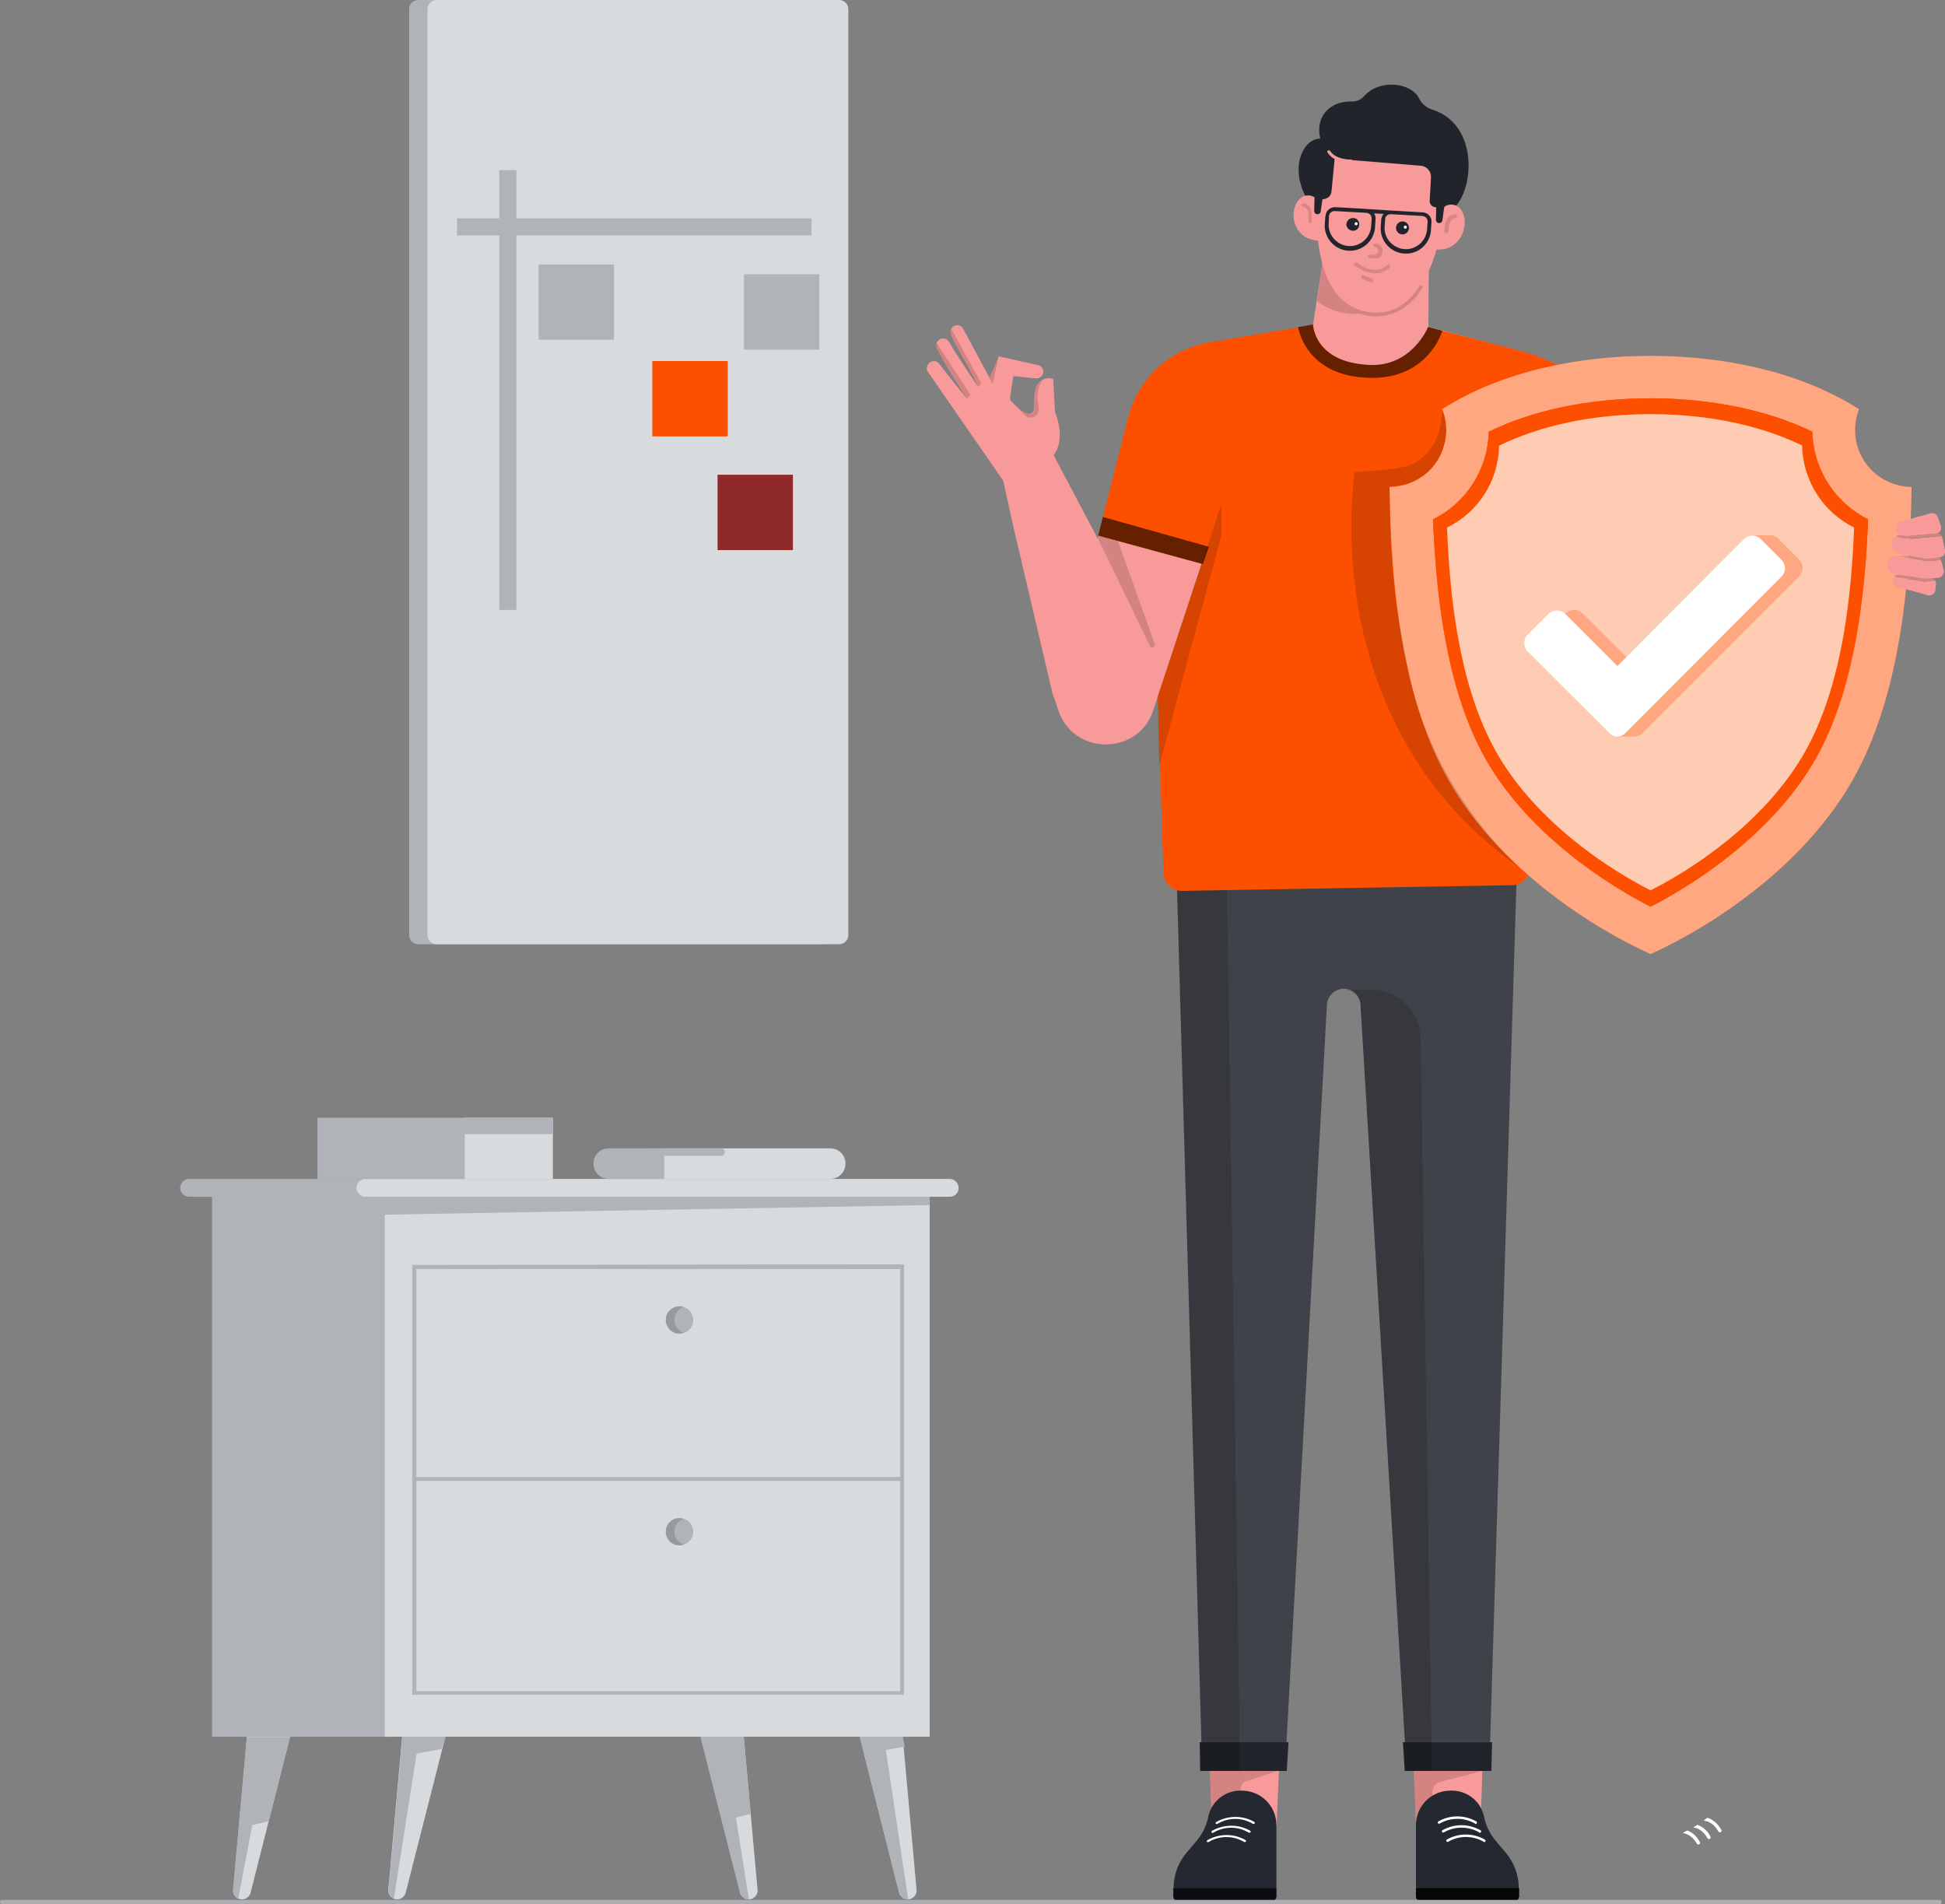 <?xml version="1.0" encoding="utf-8"?>
<!-- Generator: Adobe Illustrator 25.4.6, SVG Export Plug-In . SVG Version: 6.00 Build 0)  -->
<svg version="1.1" id="Layer_1" xmlns="http://www.w3.org/2000/svg" xmlns:xlink="http://www.w3.org/1999/xlink" x="0px" y="0px"
	 viewBox="0 0 751.1 735.2" style="enable-background:new 0 0 751.1 735.2;" xml:space="preserve">
<rect x="0" y="0" width="751.1" height="735.2" fill="#808080" stroke="none"/>
<style type="text/css">
	.st0{fill:#F99A9A;}
	.st1{opacity:0.15;enable-background:new    ;}
	.st2{fill:#21252B;}
	.st3{fill:#FFFFFF;}
	.st4{opacity:0.45;}
	.st5{opacity:0.3;enable-background:new    ;}
	.st6{fill:#3F4249;}
	.st7{fill:#242830;}
	.st8{opacity:0.5;enable-background:new    ;}
	.st9{fill:#FD4F00;}
	.st10{opacity:0.2;enable-background:new    ;}
	.st11{opacity:0.8;enable-background:new    ;}
	.st12{fill:none;stroke:#FFFFFF;stroke-width:23;stroke-linecap:round;stroke-linejoin:round;}
	.st13{fill:#B0B4B9;}
	.st14{fill:#D8DBDD;}
	.st15{fill:#90292A;}
	.st16{opacity:0.5;fill:#FFFFFF;enable-background:new    ;}
	.st17{opacity:0.7;fill:#FFFFFF;enable-background:new    ;}
	.st18{fill:#FFD16E;}
	.st19{opacity:0.6;enable-background:new    ;}
	.st20{fill:#ABAFB4;}
</style>
<g id="Layer_2_00000084516620364698608760000011336681220141119365_">
	<g id="Layer_1-2">
		<path class="st0" d="M445.7,273.2l25-75.9l-42-6.3l-22.2,76.5l2,6.2C414.2,292.3,440.5,291.9,445.7,273.2z"/>
		<path class="st0" d="M387.4,185.6l-29.2-42.2c-0.6-1.2-0.2-2.6,0.8-3.3l0.1-0.1c1-0.9,2.6-0.7,3.5,0.3c0.1,0.1,0.2,0.3,0.3,0.4
			c3,4.1,10.5,13.2,10.5,13.2s-9.2-14.2-11.6-19.4c-0.5-1.1-0.2-2.4,0.7-3.2l0,0c1.1-0.9,2.8-0.8,3.7,0.3c0.1,0.1,0.2,0.2,0.3,0.4
			c3.3,5.8,11.2,17.3,11.2,17.3c-5.4-10.9-9.5-17.1-10.6-20.2c-0.5-1.4,0.3-2.9,1.7-3.4c1.2-0.4,2.5,0.1,3.1,1.2l10.2,18.9l3.6-8.2
			L401,141c1.4,0.4,2.2,1.8,1.8,3.2c-0.3,1.2-1.5,2-2.7,1.9l-8.8-0.9l-1.2,7.9c-0.1,0.6,0,1.2,0.3,1.7c0,0,4.2,4.7,7,5
			c1.5,0,2-1.2,2-2.7v-1.6c-0.2-11.9,7.3-9.2,7.3-9.2l0.7,12.8c0,0,4.5,10-0.5,16.7l37,70c5.8,11,1.6,24.6-9.4,30.4
			c-6.8,3.6-15,3.5-21.7-0.3c-3.3-1.9-5.7-5.1-6.5-8.8l-14.8-63L387.4,185.6z"/>
		<path class="st1" d="M383.4,148.3l-1.4-2.4l3.6-8.2L383.4,148.3z"/>
		<path class="st1" d="M379,148.1l-1.3,1.3l-10.4-19.5c-0.5-0.8-0.6-1.8-0.2-2.7l0.2-0.4L379,148.1z"/>
		<path class="st1" d="M373.4,153.9c0,0-9.3-14.6-11.8-19.8c-0.2-0.6-0.1-1.1,0.1-1.7l13.1,20.1L373.4,153.9z"/>
		<path class="st1" d="M402.9,146.6c-0.9,0.5-1.7,1.2-2.1,2.2c-2,3.6-0.6,9-1.7,10.4s-2.9,0.2-3.5-0.1c-1.4-0.9-2.8-2-4-3.2l4,4.3
			c1.2,1.3,3.3,1.4,4.6,0.2c0.3-0.3,0.5-0.5,0.7-0.9l0,0c0.6-1.2-0.4-5.1-0.3-6.1S400.7,148.9,402.9,146.6z"/>
		<path class="st1" d="M444,249.3l-20.2-41.8l3.4-11.3l18.7,52.4c0.2,0.6,0,1.2-0.6,1.4S444.1,249.9,444,249.3L444,249.3z"/>
		<path class="st0" d="M720.1,291.4L627.2,262c-3.9-1.3-7.2-4-9.4-7.5l-27.2-44.8l39.9-14.4l21.3,46.7l72.5,34.8"/>
		<path class="st1" d="M709.8,293.7l2.4-5.7c-14.8-5.2-60.5-26.4-78-33.4c-4.8-1.9-8.8-5.4-11.3-9.9l-21.9-38.2l-7.5,7.7l22.4,37.9
			c2.7,4.5,7,8,12,9.7L709.8,293.7z"/>
		<path class="st0" d="M551.9,86.2l-0.3,39.3c0,1-0.3,1.9-0.9,2.7l0.6,1.5c-9.5,14.2-30.1,16.1-43.3,5.3c-1.3-1.1-2-2.9-1.7-4.6
			l7.2-47.3L551.9,86.2z"/>
		<path class="st0" d="M509.3,66.8c0,0-7.8,51.7,20.7,53.8c27.8,2.1,28.7-50.2,28.7-50.2l0.8-15l-35.8-6.3l-9.1,4.7L509.3,66.8z"/>
		<path class="st1" d="M508.6,116.3l2.1-14.2c2.6,9.2,7.9,16.8,17.3,18.3h-0.1l2,0.3c7.4,0.6,13.6-2.9,18.3-10.2
			c0.2-0.3,0.6-0.4,0.9-0.2c0.3,0.2,0.4,0.6,0.2,0.9c-5,7.8-11.5,11.4-19.5,10.9c-1.7-0.1-3.3-0.5-4.9-1
			C519.1,121.6,513.2,119.9,508.6,116.3z"/>
		<path class="st2" d="M516,55.2c0,0-9.1-6-13.4,4.3c-3.6,8.7,2.5,18.1,2.5,18.1l5.2-0.6c2.2-0.1,3.7-1.1,3.9-3.2L516,55.2z"/>
		<path class="st2" d="M509.5,49c-0.8,9.8,7.6,12.4,11.1,12.7l28.1,2.3c2.3,0.2,4,2.2,3.9,4.5l-0.5,9c-0.1,1.2,0.8,2.3,2,2.5
			l1.7,0.2l1.9,2.4c11.1-2.7,15.6-34-4.7-40.3c-2.2-0.7-4-2.3-5-4.3c-3-6.1-15.1-7.7-21.2-0.9c-1.2,1.4-3,2.2-4.9,2.1
			C514.7,39,509.9,43.5,509.5,49z"/>
		<path class="st0" d="M555.8,83.2c0.2-2.6,2.5-4.4,5-4.2c0.9,0.1,1.8,0.4,2.5,1l0.1,0.1c4.9,4.2,1.7,17.3-9,16.2L555.8,83.2z"/>
		<path class="st0" d="M502.7,76.2l0.1-0.1c2.2-1.3,5-0.6,6.3,1.6c0.5,0.8,0.7,1.7,0.7,2.6l-0.6,12.6
			C498.4,92.5,497.3,79.7,502.7,76.2z"/>
		<path class="st2" d="M554.5,84.8c0,0.7,0.5,1.3,1.1,1.3c0.7,0.1,1.3-0.3,1.4-1l1.2-8.5l-3.5,0.1L554.5,84.8z"/>
		<path class="st2" d="M507.5,81.4c0,0.7,0.5,1.3,1.1,1.3c0.6,0.1,1.3-0.3,1.4-0.9l1.2-8.5l-3.5,0.1L507.5,81.4z"/>
		<path class="st0" d="M520.4,62.9c0.5,0.1,1,0.1,1.4,0c0.3,0,0.6-0.3,0.6-0.7c0-0.3-0.3-0.6-0.7-0.6l0,0c-0.1,0-5.7,0.3-8.1-3.4
			c-0.3-0.2-0.6-0.2-0.9,0c-0.2,0.2-0.2,0.4-0.1,0.6C514.7,62,518.4,62.8,520.4,62.9z"/>
		<path class="st2" d="M541.6,90.5c1.4,0,2.5-1.1,2.5-2.5c0-1.4-1.1-2.5-2.5-2.5c-1.4,0-2.5,1.1-2.5,2.5c0,0,0,0,0,0
			C539.1,89.4,540.2,90.5,541.6,90.5z"/>
		<path class="st3" d="M542.7,88.3c0.3,0,0.6-0.3,0.6-0.6c0-0.3-0.3-0.6-0.6-0.6c0,0,0,0,0,0c-0.3,0-0.6,0.3-0.6,0.6
			C542.1,88.1,542.4,88.3,542.7,88.3C542.7,88.3,542.7,88.3,542.7,88.3z"/>
		<path class="st2" d="M522.5,89.1c1.4,0,2.5-1.1,2.4-2.5c0-1.4-1.1-2.5-2.5-2.4c-1.4,0-2.4,1.1-2.5,2.5
			C520,88,521.1,89.1,522.5,89.1C522.5,89.1,522.5,89.1,522.5,89.1z"/>
		<path class="st3" d="M523.7,87c0.3,0,0.6-0.3,0.6-0.6v0c0-0.3-0.3-0.6-0.6-0.6s-0.6,0.3-0.6,0.6C523.1,86.7,523.3,87,523.7,87
			C523.6,87,523.6,87,523.7,87z"/>
		<g class="st4">
			<path class="st5" d="M530.8,99.8l-2-0.2c-0.4-0.1-0.7-0.4-0.6-0.8c0.1-0.3,0.3-0.6,0.7-0.6l2,0.2c0.8-0.1,1.4-0.9,1.3-1.7
				c-0.1-0.6-0.5-1.1-1.1-1.3c-0.4,0-0.7-0.3-0.7-0.7c0-0.4,0.3-0.7,0.7-0.7c0,0,0.1,0,0.1,0c1.6,0.1,2.8,1.4,2.7,3c0,0,0,0,0,0.1
				c0,1.5-1.2,2.8-2.7,2.8C531,99.8,530.9,99.8,530.8,99.8z"/>
		</g>
		<path class="st2" d="M511.8,83.6l-0.2,2.8c-0.4,5.3,3.6,10,9,10.4c5.3,0.4,10-3.6,10.4-9c0-0.1,0-0.3,0-0.4l0.2-2.8
			c0.1-0.8-0.1-1.5-0.6-2.2l3.7,0.2c-0.5,0.6-0.8,1.3-0.9,2.1l-0.2,2.8c-0.4,5.3,3.6,10,9,10.4s10-3.6,10.4-9c0-0.1,0-0.3,0-0.4
			l0.2-2.8c0.1-1.9-1.4-3.6-3.3-3.7l-12.1-0.7h-0.1l-9.4-0.6l-1.4-0.1l-10.8-0.6c-2-0.1-3.7,1.4-3.8,3.3
			C511.8,83.5,511.8,83.5,511.8,83.6z M537.1,82.7L537.1,82.7l12.2,0.7c1.2,0.1,2.1,1.1,2,2.3l-0.2,2.8c-0.3,4.5-4.2,8-8.7,7.7
			c-4.5-0.3-8-4.2-7.7-8.7l0.2-2.8c0-1.1,0.9-2,2-2C537,82.7,537,82.7,537.1,82.7z M513.2,83.5c0.1-1.2,1.1-2.1,2.3-2l10.8,0.6
			l1.4,0.1c1.2,0.1,2.1,1.1,2,2.3l-0.2,2.8c-0.3,4.5-4.2,8-8.7,7.7c-4.5-0.3-8-4.2-7.7-8.7L513.2,83.5z"/>
		<g class="st4">
			<path class="st5" d="M558.5,90.1c0.4,0,0.7-0.3,0.8-0.7l0.2-1.5c0-1.2,0.5-2.4,1.3-3.3c0.3-0.3,0.7-0.4,1.1-0.4
				c0.4,0.1,0.8-0.2,0.8-0.6c0.1-0.4-0.2-0.7-0.6-0.8c-0.8-0.1-1.6,0.1-2.3,0.6c-1.2,1.1-1.9,2.7-1.9,4.3l-0.2,1.5
				C557.8,89.5,558.1,89.9,558.5,90.1z"/>
		</g>
		<g class="st4">
			<path class="st5" d="M506,86.2c-0.4,0-0.7-0.4-0.7-0.8v-1.5c0.2-1.2-0.1-2.5-0.9-3.4c-0.3-0.4-0.7-0.6-1.1-0.6
				c-0.4,0-0.7-0.3-0.7-0.7c0-0.3,0.3-0.6,0.6-0.7c0.8,0,1.6,0.4,2.1,0.9c1,1,1.3,2.5,1.2,4.6v1.5C506.8,85.9,506.5,86.2,506,86.2z"
				/>
		</g>
		<g class="st4">
			<path class="st5" d="M526.1,107.7C526.1,107.7,526.2,107.8,526.1,107.7l3.2,1.3c0.4,0.1,0.8,0,1-0.4c0.2-0.4,0-0.8-0.4-1
				c0,0,0,0-0.1,0l-3.1-1.3c-0.4-0.2-0.8,0-1,0.3c0,0,0,0,0,0C525.7,107.1,525.8,107.6,526.1,107.7z"/>
		</g>
		<g class="st4">
			<path class="st5" d="M525.9,104.2c5.6,2.8,9.3,0.5,10.7-0.8c0.3-0.3,0.3-0.7,0-1c-0.3-0.3-0.7-0.3-1,0c-1.4,1.3-5.4,3.7-11.7-1
				c-0.3-0.2-0.8-0.1-1,0.3c-0.2,0.3-0.1,0.7,0.1,0.9C524,103.1,524.9,103.7,525.9,104.2z"/>
		</g>
		<path class="st6" d="M585.7,337.9l-10.6,345.9h-31.9l-17.8-295.6c0-3.6-3-6.5-6.5-6.4c-3.6,0-6.5,3-6.5,6.5l-16.2,295.5h-31.9
			l-9.8-342.3L585.7,337.9z"/>
		<path class="st0" d="M571.8,703.8l0.9-27.8h-27.1l1.2,28.7L571.8,703.8z"/>
		<path class="st1" d="M545.9,683.8l0.9,20.9l6.5-0.2l-0.2-12.3c0-2,1.3-3.7,3.2-4.2l16.2-4.2L545.9,683.8z"/>
		<path class="st0" d="M467.9,703.8L467,676h27.2l-1.2,28.7L467.9,703.8z"/>
		<path class="st7" d="M546.8,729v-24.3c0-7.4,6-13.3,13.3-13.3h0.6c6,0,11.2,4.2,12.4,10.1c0.7,3.5,2.3,6.7,4.6,9.4l3.8,4.5
			c3.2,3.8,5,8.6,5,13.6L546.8,729z"/>
		<path class="st3" d="M569.8,704.3c0.2,0,0.4-0.1,0.5-0.3c0.1-0.3,0.1-0.6-0.2-0.7c-4.6-2.6-10.1-2.6-14.7,0
			c-0.2,0.2-0.3,0.5-0.1,0.7s0.5,0.3,0.7,0.1c4.2-2.4,9.4-2.4,13.6,0C569.6,704.3,569.7,704.3,569.8,704.3z"/>
		<path class="st3" d="M571.4,707.7c0.2,0,0.4-0.1,0.5-0.3c0.1-0.3,0.1-0.6-0.2-0.7c-4.6-2.6-10.1-2.6-14.7,0
			c-0.2,0.2-0.3,0.5-0.1,0.7s0.5,0.3,0.7,0.1c4.2-2.4,9.4-2.4,13.6,0C571.2,707.7,571.3,707.7,571.4,707.7z"/>
		<path class="st3" d="M573.1,711.3c0.2,0,0.4-0.1,0.5-0.3c0.1-0.3,0.1-0.6-0.2-0.7c-4.6-2.6-10.1-2.6-14.7,0
			c-0.2,0.2-0.3,0.5-0.1,0.7s0.5,0.3,0.7,0.1c4.2-2.4,9.4-2.4,13.6,0C573,711.3,573.1,711.3,573.1,711.3z"/>
		<path class="st8" d="M584.8,734h-36.3c-0.9,0-1.7-0.8-1.7-1.7c0,0,0,0,0,0V729h39.8v3.2C586.6,733.2,585.8,734,584.8,734
			C584.9,734,584.9,734,584.8,734z"/>
		<path class="st9" d="M575.8,683.8l0.3-11.1h-34.3l0.7,11.1H575.8z"/>
		<path class="st2" d="M541.8,672.7l0.7,11.1h33.4l0.3-11.1H541.8z"/>
		<path class="st1" d="M518.9,382.1c3.4,0,6.3,2.7,6.5,6.1l17.2,284.5h10.2L548.6,401c-0.2-10.5-8.7-18.9-19.2-18.9L518.9,382.1z"/>
		<path class="st10" d="M542.4,683.8l-0.7-11.1h11l0.2,11.1H542.4z"/>
		<path class="st1" d="M467.3,683.8l0.6,20l11.4,0.4l-0.2-13.5c0-1.3,0.8-2.4,2-2.9l12.8-4.1L467.3,683.8L467.3,683.8z"/>
		<path class="st1" d="M454.5,344l9.7,339.8h3L467,676h11.8l-5-333.1L454.5,344z"/>
		<path class="st7" d="M492.9,729v-24.3c0-7.4-6-13.3-13.4-13.3H479c-6,0-11.2,4.2-12.4,10.1c-0.7,3.5-2.3,6.7-4.6,9.4l-3.8,4.5
			c-3.2,3.8-5,8.6-5,13.7H492.9z"/>
		<path class="st3" d="M469.9,704.3c0.1,0,0.2,0,0.3-0.1c4.2-2.5,9.4-2.5,13.6,0c0.2,0.1,0.5,0.1,0.7-0.1c0.1-0.2,0.1-0.5-0.1-0.6
			c-4.5-2.6-10.1-2.6-14.7,0c-0.3,0.1-0.3,0.5-0.2,0.7C469.6,704.2,469.7,704.3,469.9,704.3z"/>
		<path class="st3" d="M468.3,707.7c0.1,0,0.2,0,0.3-0.1c4.2-2.5,9.4-2.5,13.6,0c0.2,0.1,0.5,0.1,0.7-0.1c0.1-0.2,0.1-0.5-0.1-0.6
			c-4.5-2.6-10.1-2.6-14.7,0c-0.3,0.1-0.3,0.5-0.2,0.7S468.1,707.7,468.3,707.7z"/>
		<path class="st3" d="M466.5,711.3c0.1,0,0.2,0,0.3-0.1c4.2-2.5,9.4-2.5,13.6,0c0.2,0.1,0.5,0.1,0.7-0.1c0.1-0.2,0.1-0.5-0.1-0.6
			c-4.5-2.6-10.1-2.6-14.7,0c-0.3,0.1-0.3,0.5-0.2,0.7C466.2,711.3,466.4,711.3,466.5,711.3z"/>
		<path class="st6" d="M454.9,734h36.3c0.9,0,1.7-0.8,1.7-1.7c0,0,0,0,0,0V729h-39.8v3.2C453.1,733.2,453.9,734,454.9,734z"/>
		<path class="st8" d="M584.8,734h-36.3c-0.9,0-1.7-0.8-1.7-1.7c0,0,0,0,0,0V729h39.8v3.2C586.6,733.2,585.8,734,584.8,734
			C584.9,734,584.9,734,584.8,734z"/>
		<path class="st11" d="M584.8,734h-36.3c-0.9,0-1.7-0.8-1.7-1.7c0,0,0,0,0,0V729h39.8v3.2C586.6,733.2,585.8,734,584.8,734
			C584.9,734,584.9,734,584.8,734z"/>
		<path class="st11" d="M454.9,734h36.3c0.9,0,1.7-0.8,1.7-1.7c0,0,0,0,0,0V729h-39.8v3.2C453.1,733.2,453.9,734,454.9,734z"/>
		<path class="st2" d="M497.6,672.7l-0.7,11.1h-33.4l-0.2-11.1H497.6z"/>
		<path class="st10" d="M478.8,672.7v11.1h-15.3l-0.2-11.1H478.8z"/>
		<path class="st3" d="M551.5,126.2l28.8,7.7c0.7,0.1,1.3,0.3,1.9,0.5c15.2,4.3,27.7,15.1,34.1,29.5l14.2,31.4l-36.8,18.8
			l-10.5-14.9"/>
		<path class="st9" d="M447.1,269l2.2,68c0.1,3.8,3.1,6.8,6.8,7l127.2-2.2c3.9,0.2,7.2-2.7,7.5-6.5l-5-140.4l39.9,6.9l19.9-31.6
			l-31.9-22.3c-8.3-5.8-17.7-10.1-27.5-12.7l-34.6-8.9c0,0-6.2,15.4-22.6,14.7c-21.5-0.9-21.9-15.6-21.9-15.6l-40.1,6.8
			c-15.5,2.6-27.9,14.3-31.5,29.6l-11.4,45l40.4,11l7.2-23.3L447.1,269z"/>
		<path class="st10" d="M593.4,214.3l-10.1-15l0.8-19.9l18.5,30.2L593.4,214.3z"/>
		<path class="st12" d="M576.1,242.1l22.5,34.1l80.6-64.9"/>
		<path class="st13" d="M141.3,462.1H73.1c-1.9,0-3.5-1.5-3.5-3.4c0-1.9,1.5-3.5,3.4-3.5c0,0,0,0,0,0h68.2L141.3,462.1z"/>
		<path class="st13" d="M150.7,458.8H81.9v211.8h68.8L150.7,458.8z"/>
		<path class="st14" d="M359,458.8H148.6v211.8H359V458.8z"/>
		<path class="st13" d="M159.2,488.4l189.9-0.2v166.2H159.2V488.4z M347.6,490H160.8v163h186.8V490z"/>
		<path class="st14" d="M366.8,462.1H141.2c-1.9,0-3.5-1.5-3.5-3.4c0-1.9,1.5-3.5,3.4-3.5c0,0,0,0,0,0h225.6c1.9,0,3.4,1.5,3.5,3.4
			c0,0,0,0,0,0.1C370.2,460.6,368.7,462.1,366.8,462.1z"/>
		<path class="st13" d="M349.1,570.3H159.2v1.5h189.9V570.3z"/>
		<path class="st13" d="M262.4,515c2.9,0,5.3-2.4,5.3-5.3c0-2.9-2.4-5.3-5.3-5.3c-2.9,0-5.3,2.4-5.3,5.3l0,0
			C257.1,512.6,259.4,515,262.4,515C262.4,515,262.4,515,262.4,515z"/>
		<path class="st1" d="M260.4,509.7c0-2.3,1.4-4.3,3.6-5c-0.6-0.2-1.1-0.3-1.7-0.3c-2.9,0-5.3,2.4-5.2,5.3s2.4,5.3,5.3,5.2
			c0.6,0,1.1-0.1,1.7-0.3C261.9,513.9,260.4,511.9,260.4,509.7z"/>
		<path class="st13" d="M262.4,596.7c2.9,0,5.3-2.4,5.3-5.3c0-2.9-2.4-5.3-5.3-5.3c-2.9,0-5.3,2.4-5.3,5.3
			C257.1,594.4,259.4,596.7,262.4,596.7C262.4,596.7,262.4,596.7,262.4,596.7z"/>
		<path class="st1" d="M260.4,591.5c0-2.3,1.4-4.3,3.6-5c-0.6-0.2-1.1-0.3-1.7-0.3c-2.9,0-5.3,2.4-5.2,5.3s2.4,5.3,5.3,5.2
			c0.6,0,1.1-0.1,1.7-0.3C261.9,595.7,260.4,593.7,260.4,591.5z"/>
		<path class="st13" d="M137.7,469.2l10.9-7.1H359v3.2L137.7,469.2z"/>
		<path class="st14" d="M95.4,670.6l-5.3,58.6c-0.4,1.9,0.8,3.7,2.6,4.1c1.7,0.4,3.4-0.6,4-2.2l15.3-60.5H95.4z"/>
		<path class="st13" d="M97.4,704.7l6.4-1.5l8.2-32.5H95.3l-5.3,58.6c-0.3,1.6,0.5,3.2,2,3.9L97.4,704.7z"/>
		<path class="st14" d="M155.3,670.6l-5.3,58.6c-0.4,1.9,0.8,3.7,2.6,4.1c1.7,0.4,3.4-0.6,4-2.2l15.4-60.5H155.3z"/>
		<path class="st13" d="M160.9,677.1l9.6-1.8l1.6-4.7h-16.7l-5.3,58.6c-0.3,1.6,0.5,3.2,2,3.9L160.9,677.1z"/>
		<path class="st14" d="M287.2,670.6l5.3,58.6c0.4,1.9-0.8,3.7-2.6,4.1c-1.7,0.4-3.4-0.6-4-2.2l-15.3-60.5H287.2z"/>
		<path class="st13" d="M284.2,701.8l5.7-1.4l-2.7-29.8h-16.7l15.3,60.5c0.5,1.4,1.8,2.3,3.2,2.3h0.2L284.2,701.8z"/>
		<path class="st14" d="M348.6,670.6l5.3,58.6c0.4,1.9-0.8,3.7-2.6,4.1c-1.7,0.4-3.4-0.6-4-2.2L332,670.6H348.6z"/>
		<path class="st13" d="M342.1,675.7l7.3-1.3l-0.8-3.8H332l15.3,60.5c0.5,1.4,1.8,2.3,3.2,2.3h0.2L342.1,675.7z"/>
		<path class="st14" d="M213.5,431.6h-34.1v23.6h34.1V431.6z"/>
		<path class="st13" d="M213.5,431.6h-90.9v23.6h56.8v-17.3h34.1V431.6z"/>
		<path class="st13" d="M256.4,455.2h-21.3c-3.3,0-5.9-2.6-5.9-5.9c0-3.3,2.6-5.9,5.9-5.9h21.3L256.4,455.2L256.4,455.2z"/>
		<path class="st14" d="M320.6,455.2h-64.2v-11.8h64.2c3.3,0,5.9,2.6,5.9,5.9C326.5,452.6,323.9,455.2,320.6,455.2z"/>
		<path class="st13" d="M278.5,446.3h-28.9v-2.9h28.9c0.8,0,1.4,0.6,1.4,1.4S279.3,446.3,278.5,446.3z"/>
		<path class="st13" d="M161.5,0H317c1.9,0,3.5,1.6,3.5,3.5l0,0v357.6c0,1.9-1.6,3.5-3.5,3.5H161.5c-1.9,0-3.5-1.6-3.5-3.5V3.5
			C158,1.6,159.6,0,161.5,0z"/>
		<path class="st14" d="M168.6,0h155.5c1.9,0,3.5,1.6,3.5,3.5l0,0v357.6c0,1.9-1.6,3.5-3.5,3.5H168.6c-1.9,0-3.5-1.6-3.5-3.5V3.5
			C165.1,1.6,166.7,0,168.6,0C168.6,0,168.6,0,168.6,0z"/>
		<path class="st13" d="M199.4,65.7h-6.6v169.8h6.6V65.7z"/>
		<path class="st13" d="M313.4,90.9v-6.6H176.5v6.6H313.4z"/>
		<path class="st13" d="M237.1,102.1h-29.1v29.1h29.1V102.1z"/>
		<path class="st9" d="M281,139.4h-29.1v29.1H281V139.4z"/>
		<path class="st13" d="M316.4,105.9h-29.1V135h29.1V105.9z"/>
		<path class="st15" d="M306.2,183.3h-29.1v29.1h29.1V183.3z"/>
		<path class="st9" d="M716.4,166c0-2.7,0.5-5.5,1.5-8c-23.2-14.8-53-20.6-80.5-20.6s-57.3,5.8-80.5,20.6c4.5,11.2-1,24-12.3,28.5
			c-2.6,1-5.3,1.5-8,1.5c0.5,35.4,4,77.6,21,110c18.4,35,55.1,59.2,79.8,70.4c24.7-11.2,61.4-35.4,79.8-70.4
			c17-32.4,20.5-74.6,21-110C726.1,187.9,716.3,178.1,716.4,166z"/>
		<path class="st16" d="M716.4,166c0-2.7,0.5-5.5,1.5-8c-23.2-14.8-53-20.6-80.5-20.6s-57.3,5.8-80.5,20.6c4.5,11.2-1,24-12.3,28.5
			c-2.6,1-5.3,1.5-8,1.5c0.5,35.4,4,77.6,21,110c18.4,35,55.1,59.2,79.8,70.4c24.7-11.2,61.4-35.4,79.8-70.4
			c17-32.4,20.5-74.6,21-110C726.1,187.9,716.3,178.1,716.4,166z"/>
		<path class="st9" d="M637.4,350.1c-23.4-12-51.1-32.9-65.2-59.8c-14-26.6-17.7-61.9-18.8-89.8c12.9-6.3,21.2-19.4,21.5-33.8
			c17.2-8.4,38.9-12.9,62.5-12.9s45.3,4.6,62.5,12.9c0.3,14.4,8.6,27.4,21.5,33.8c-1.1,28-4.8,63.2-18.8,89.8
			C688.5,317.1,660.8,338.1,637.4,350.1z"/>
		<path class="st9" d="M637.4,350.1c-23.4-12-51.1-32.9-65.2-59.8c-14-26.6-17.7-61.9-18.8-89.8c12.9-6.3,21.2-19.4,21.5-33.8
			c17.2-8.4,38.9-12.9,62.5-12.9s45.3,4.6,62.5,12.9c0.3,14.4,8.6,27.4,21.5,33.8c-1.1,28-4.8,63.2-18.8,89.8
			C688.5,317.1,660.8,338.1,637.4,350.1z"/>
		<path class="st17" d="M637.4,343.8c-21.9-11.2-47.8-30.8-61-56c-13.1-24.9-16.6-57.9-17.6-84.1c12.1-5.9,19.9-18.1,20.1-31.6
			c16.1-7.9,36.4-12.2,58.5-12.2s42.4,4.3,58.5,12.1c0.3,13.5,8,25.7,20.1,31.7c-1,26.2-4.5,59.2-17.6,84.1
			C685.2,313,659.4,332.6,637.4,343.8z"/>
		<path class="st9" d="M694.8,216.2l-8.3-8.3c-0.9-0.8-2-1.2-3.2-1.2h-6.8l1.2,3.8l-46.4,46.6l-20.3-20.3c-1.8-1.6-4.5-1.6-6.2,0
			l-8.3,8.3c-1.6,1.8-1.6,4.5,0,6.2l29.7,29.7l-1.7,3.3h6.6c1.2,0,2.4-0.5,3.2-1.4l60.5-60.5C696.4,220.7,696.4,218,694.8,216.2z"/>
		<path class="st16" d="M694.8,216.2l-8.3-8.3c-0.9-0.8-2-1.2-3.2-1.2h-6.8l1.2,3.8l-46.4,46.6l-20.3-20.3c-1.8-1.6-4.5-1.6-6.2,0
			l-8.3,8.3c-1.6,1.8-1.6,4.5,0,6.2l29.7,29.7l-1.7,3.3h6.6c1.2,0,2.4-0.5,3.2-1.4l60.5-60.5C696.4,220.7,696.4,218,694.8,216.2z"/>
		<path class="st18" d="M721.4,200.5L721.4,200.5c-0.3-0.2-0.6-0.3-1-0.5L721.4,200.5z"/>
		<path class="st3" d="M621.5,283l-31.7-31.6c-1.6-1.8-1.6-4.5,0-6.2l8.3-8.3c1.8-1.6,4.5-1.6,6.2,0l20.3,20.3l49-49.2
			c1.8-1.6,4.5-1.6,6.2,0l8.3,8.3c1.6,1.8,1.6,4.5,0,6.2L627.7,283c-1.6,1.7-4.2,1.9-5.9,0.3C621.7,283.2,621.6,283.1,621.5,283z"/>
		<path class="st0" d="M732.5,205.5c-0.7-1.5-0.2-3.3,1.3-4c0.2-0.1,0.3-0.1,0.5-0.2l11.3-3.1c1.1-0.3,2.3,0.3,2.7,1.4l1.2,3.5
			c0.4,1.1-0.2,2.4-1.3,2.8c-0.2,0.1-0.4,0.1-0.6,0.1l-12.3,1.1C734.2,207.1,733.1,206.5,732.5,205.5z"/>
		<path class="st0" d="M728.8,218.3c0-2,1.5-3.6,3.5-3.6c0,0,0.1,0,0.1,0h1.4c0.1,0.1,0.2,0.3,0.4,0.3l7.2,1.2
			c1.5,0.4,3.1,0.5,4.6,0.4l3.2-0.4l0,0c0.1,0,0.1-0.1,0.2-0.1c0.1,0.2,0.2,0.4,0.3,0.6l0.9,3.4c0.3,1.2-0.4,2.5-1.7,2.9
			c-0.1,0-0.2,0.1-0.3,0.1l-3.3,0.3c-1.2,0.1-2.4,0.1-3.6-0.1l-9.8-1.6C730.1,221.4,728.8,220,728.8,218.3z"/>
		<path class="st0" d="M749.2,216.2l-3.2,0.4c-1.6,0.1-3.1-0.1-4.6-0.4l-8.2-1.5l6.6,0.1l1.9,0.3c1.4,0.3,2.9,0.5,4.3,0.4l2.6-0.3
			c0.4,0.2,0.7,0.5,1,0.9C749.4,216.2,749.3,216.2,749.2,216.2L749.2,216.2z"/>
		<path class="st0" d="M741.6,215.1l-1.9-0.3l7.8,0.2c0.3,0,0.7,0.1,1,0.2l-2.6,0.3C744.5,215.6,743,215.5,741.6,215.1z"/>
		<path class="st0" d="M743.2,224.6l-11.7-1.9c0.4-0.5,1.1-0.8,1.7-0.8l10.1,1.6l3.2-0.3c0.4,0.2,0.7,0.6,0.9,1l-4.1,0.4
			L743.2,224.6z"/>
		<path class="st0" d="M730.9,224.1c0-0.5,0.2-1,0.6-1.4l11.7,1.9h0.1l4.1-0.4c0.2,0.4,0.3,0.8,0.2,1.3l-0.2,2.3
			c-0.1,1.3-1.3,2.2-2.6,2.1c-0.1,0-0.3,0-0.4-0.1l-11.9-3.3C731.5,226.2,730.8,225.2,730.9,224.1z"/>
		<path class="st1" d="M749.2,216.2l-3.2,0.4c-1.6,0.1-3.1-0.1-4.6-0.4l-8.2-1.5l6.6,0.1l1.9,0.3c1.4,0.3,2.9,0.5,4.3,0.4l2.6-0.3
			c0.4,0.2,0.7,0.5,1,0.9C749.4,216.2,749.3,216.2,749.2,216.2L749.2,216.2z"/>
		<path class="st1" d="M743.2,224.6l-11.7-1.9c0.4-0.5,1.1-0.8,1.7-0.8l10.1,1.6l3.2-0.3c0.4,0.2,0.7,0.6,0.9,1l-4.1,0.4
			L743.2,224.6z"/>
		<path class="st0" d="M732.6,207.3c-0.1,0-0.2-0.1-0.3-0.3c0.4-0.3,0.9-0.4,1.4-0.4l2.4,0.4l1.2-0.1h0.3l10.5-1
			c0.7,0.1,1.3,0.4,1.7,0.9l-12,1.1C735.9,208.1,734.2,207.9,732.6,207.3z"/>
		<path class="st0" d="M737.2,207l5.5-0.5l5-0.5h0.3l-10.4,0.9L737.2,207z"/>
		<path class="st0" d="M732.3,207.1c0.1,0.1,0.2,0.2,0.3,0.3c1.6,0.6,3.4,0.8,5.1,0.7l12-1.1c0.2,0.3,0.4,0.6,0.4,0.9l1,4.5
			c0.3,1.3-0.5,2.5-1.8,2.8c-0.1,0-0.1,0-0.2,0l-2.8,0.4c-1.4,0.2-2.8,0.1-4.1-0.2l-7.6-1.2c-1.7-0.3-3.1-1.5-3.7-3.1
			C730.3,209.4,730.9,207.8,732.3,207.1z"/>
		<path class="st1" d="M732.6,207.3c-0.1,0-0.2-0.1-0.3-0.3c0.4-0.3,0.9-0.4,1.4-0.4l2.4,0.4l1.2-0.1h0.3l10.5-1
			c0.7,0.1,1.3,0.4,1.7,0.9l-12,1.1C735.9,208.1,734.2,207.9,732.6,207.3z"/>
		<path class="st3" d="M655.3,711.9c0.1,0.2,0.3,0.3,0.6,0.3c0.1,0,0.2,0,0.3-0.1c0.3-0.2,0.4-0.6,0.2-0.9c0,0,0,0,0,0
			c-1-2-2.7-3.6-4.8-4.4c-0.6,0.3-1.2,0.6-1.8,0.9c0.1,0.1,0.2,0.1,0.3,0.1C650.2,707.9,653,708,655.3,711.9z"/>
		<path class="st3" d="M659.4,709.8c0.1,0.2,0.3,0.3,0.6,0.3c0.1,0,0.2,0,0.3-0.1c0.3-0.2,0.4-0.6,0.2-0.9c0,0,0,0,0,0
			c-1-2.1-2.8-3.7-5-4.5c-0.5,0.3-1,0.7-1.6,1c0.1,0.1,0.2,0.1,0.3,0.1C654.3,705.7,657.1,705.8,659.4,709.8z"/>
		<path class="st3" d="M663.6,707.2c0.1,0.2,0.3,0.3,0.6,0.3c0.1,0,0.2,0,0.3-0.1c0.3-0.2,0.4-0.6,0.2-0.9c0,0,0,0,0,0
			c-1.9-3.3-4.2-4.3-5.4-4.6c-0.4,0.3-0.9,0.7-1.3,1c0.1,0.1,0.3,0.2,0.4,0.2C658.5,703.1,661.3,703.2,663.6,707.2z"/>
		<path class="st1" d="M471.7,194.5L447.1,269l0.5,26.9l24.1-89.3L471.7,194.5z"/>
		<path class="st19" d="M424.1,206.8l40.4,11l2.3-6.7l-40.9-11.5L424.1,206.8z"/>
		<path class="st1" d="M587.1,335.2c0,0-32.6-28-42.5-73.1c-7-32-7.6-45.2-8-74.2c0,0,19.1-0.1,21.7-19.3c0.6-3.6,0.1-7.3-1.4-10.6
			c0,0,0.6,16.8-12.8,21.7c-5,1.9-20.9,2.5-20.9,2.5S506.9,279.3,587.1,335.2z"/>
		<path class="st19" d="M551.5,126.2c0,0-6.2,15.4-22.6,14.7c-21.5-0.9-21.9-15.6-21.9-15.6l-5.7,1c0,0,2.6,19,27.5,19.6
			c22.9,0.6,28.2-18.2,28.2-18.2L551.5,126.2z"/>
		<path class="st20" d="M749.2,735.2H0.5c-0.2,0-0.5-0.3-0.5-0.8s0.2-0.8,0.5-0.8h748.8c0.2,0,0.5,0.3,0.5,0.8
			S749.5,735.2,749.2,735.2z"/>
	</g>
</g>
</svg>
